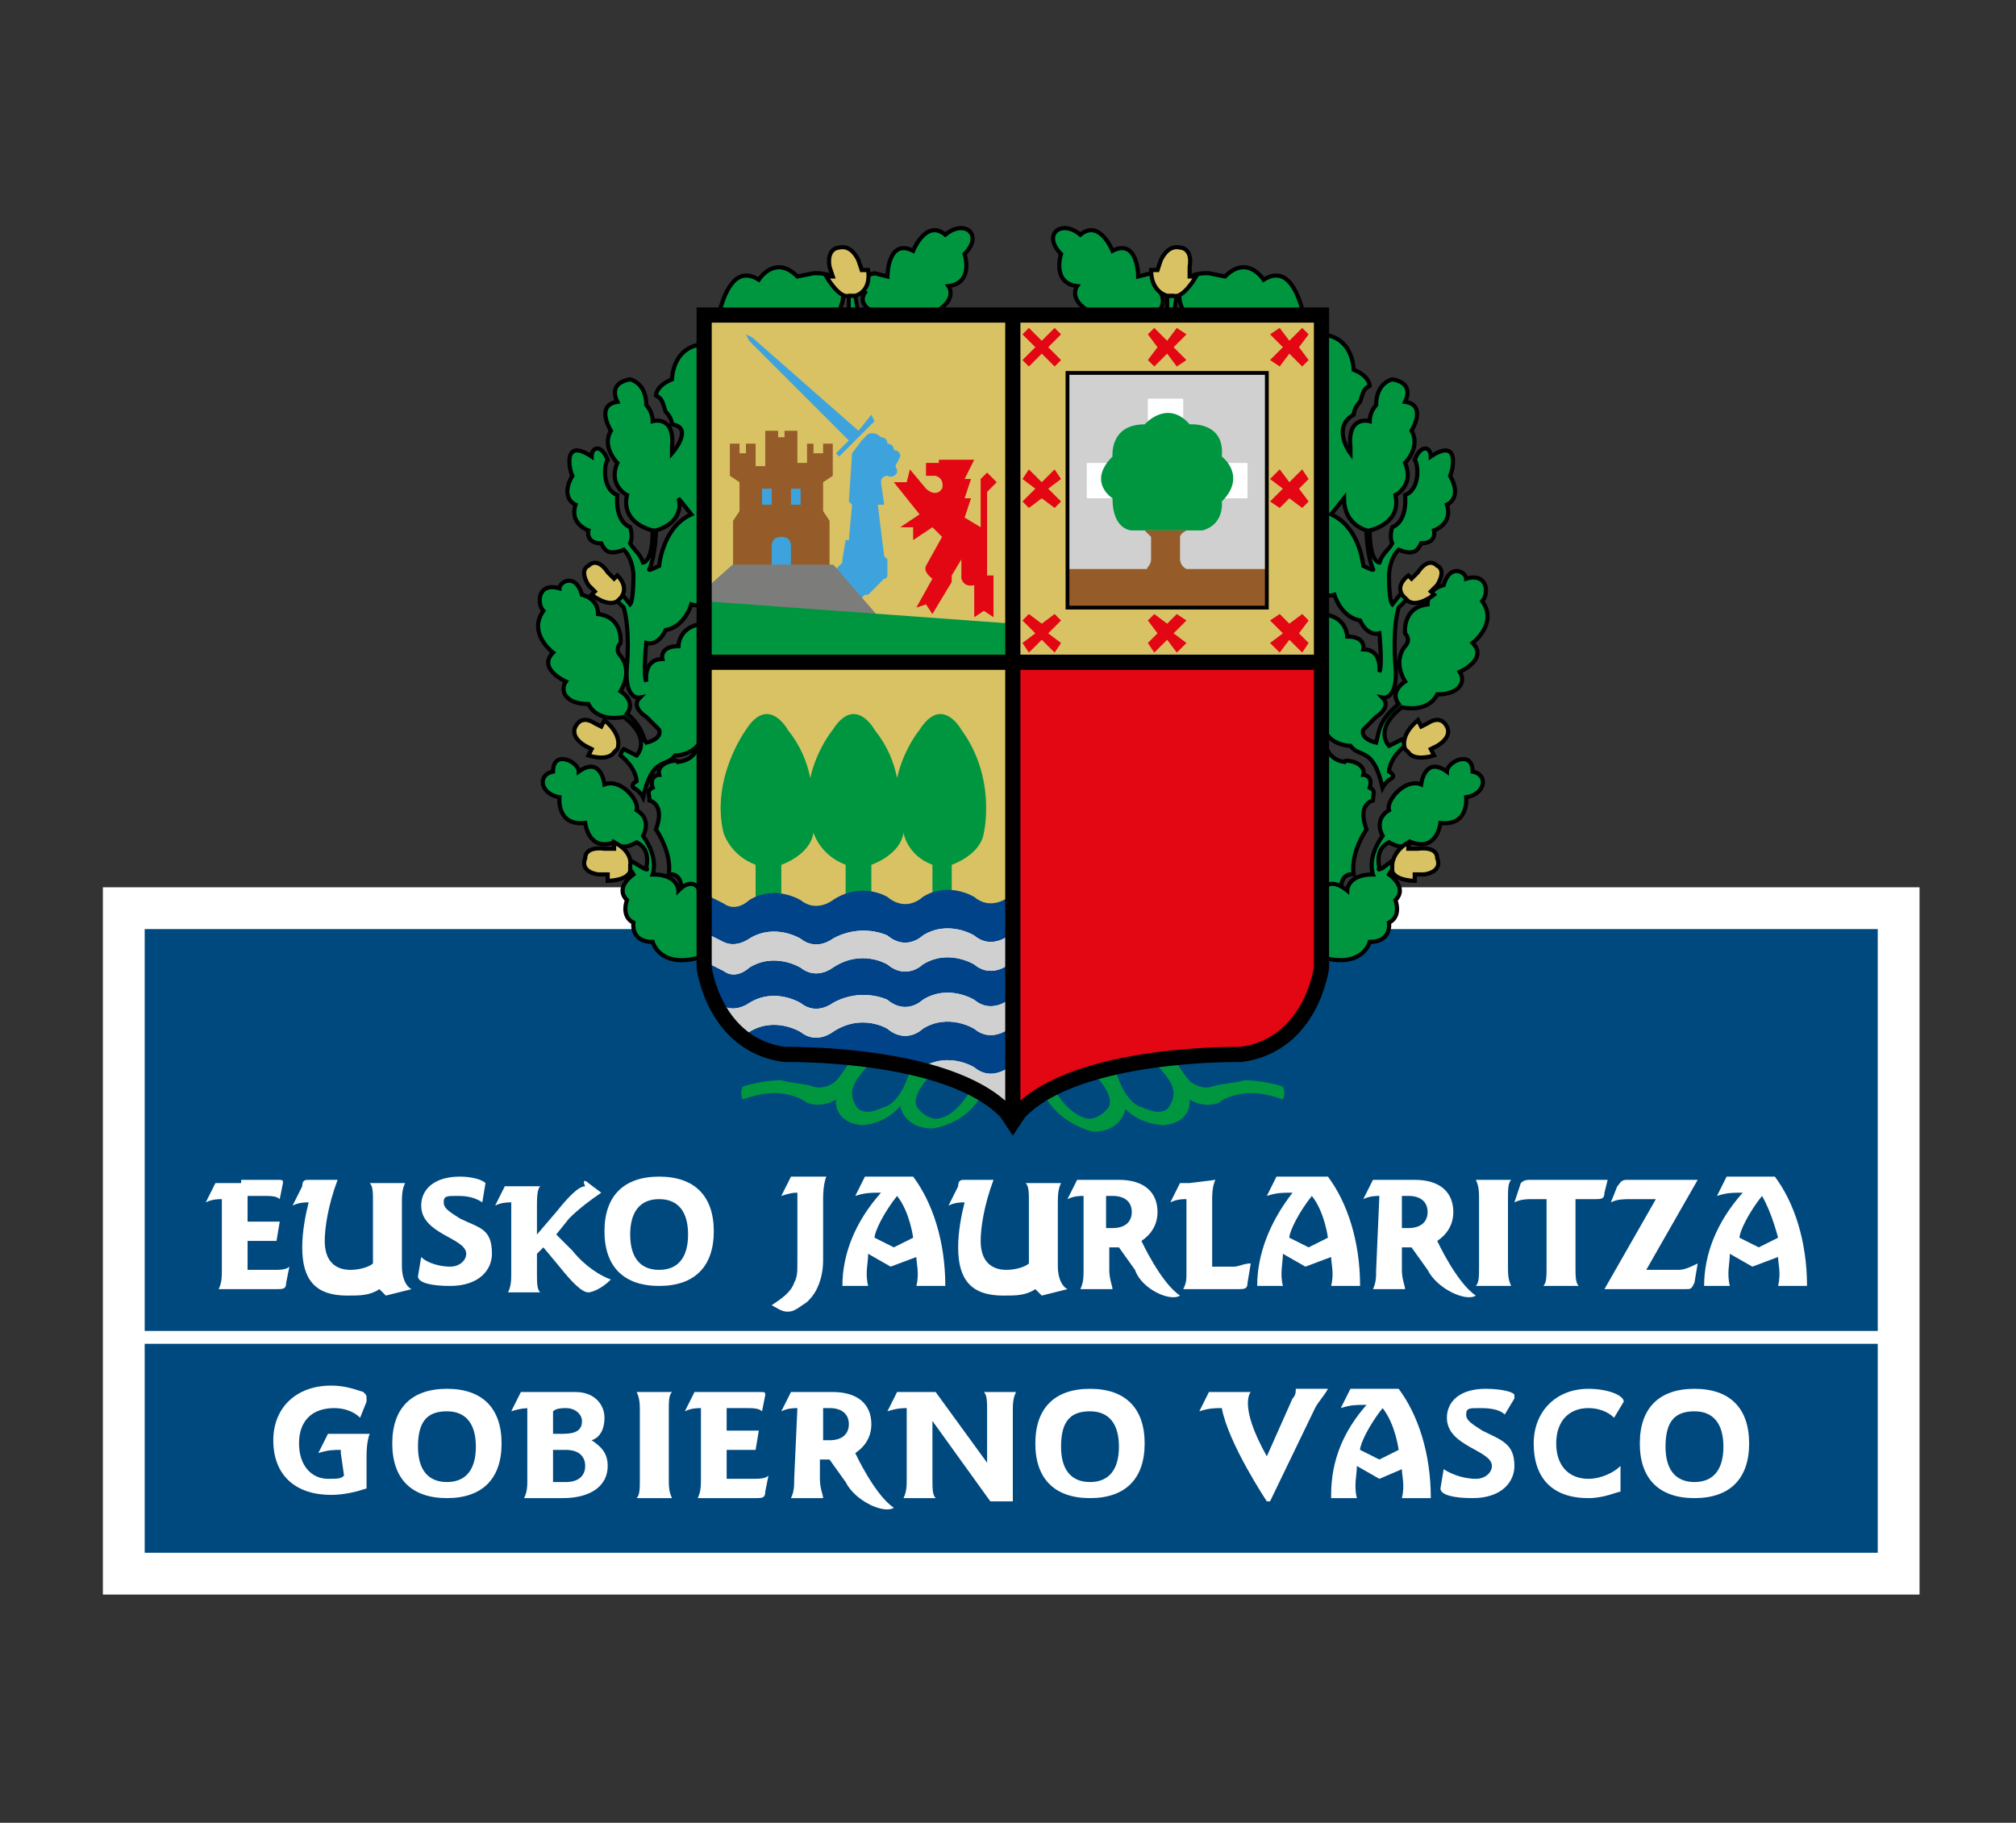 <?xml version="1.0" encoding="utf-8"?>
<!-- Generator: Adobe Illustrator 27.4.1, SVG Export Plug-In . SVG Version: 6.00 Build 0)  -->
<svg version="1.1" id="Capa_1" xmlns="http://www.w3.org/2000/svg" xmlns:xlink="http://www.w3.org/1999/xlink" x="0px" y="0px"
	 viewBox="0 0 62.7 56.7" style="enable-background:new 0 0 62.7 56.7;" xml:space="preserve">
<rect x="0" y="0" width="62.7" height="56.7" fill="#333333" stroke="none"/>
<style type="text/css">
	.st0{fill:#FFFFFF;}
	.st1{fill:#00497F;}
	.st2{fill-rule:evenodd;clip-rule:evenodd;fill:#FFFFFF;}
	.st3{fill:#009640;}
	.st4{fill:none;stroke:#000000;stroke-width:0.129;stroke-miterlimit:3.864;}
	.st5{fill:#D8C264;}
	.st6{fill-rule:evenodd;clip-rule:evenodd;fill:#009640;}
	.st7{fill:none;stroke:#000000;stroke-width:0.118;stroke-miterlimit:3.864;}
	.st8{fill:#004388;}
	.st9{fill:#3EA3DC;}
	.st10{fill:#955B29;}
	.st11{fill:none;stroke:#7C7C7B;stroke-width:7.520700e-02;stroke-miterlimit:3.864;}
	.st12{fill:#7C7C7B;}
	.st13{fill:#E30613;}
	.st14{fill:#D0D0D0;}
	.st15{fill-rule:evenodd;clip-rule:evenodd;fill:#E30613;}
	.st16{fill-rule:evenodd;clip-rule:evenodd;fill:#3EA3DC;}
	.st17{fill:none;stroke:#000000;stroke-width:0.472;stroke-miterlimit:3.864;}
</style>
<g>
	<rect x="3.2" y="27.6" class="st0" width="56.5" height="22"/>
	<rect x="4.5" y="28.9" class="st1" width="53.9" height="19.4"/>
	<rect x="4.3" y="41.4" class="st0" width="54.5" height="0.4"/>
	<path class="st2" d="M20.5,37.3c0.6,0,0.9,0.4,0.9,1.1s-0.3,1.1-0.9,1.1c-0.6,0-0.9-0.4-0.9-1.1S19.9,37.3,20.5,37.3 M20.5,36.6
		c-1.1,0-1.7,0.6-1.7,1.7s0.6,1.7,1.7,1.7c1.1,0,1.7-0.6,1.7-1.7C22.2,37.2,21.6,36.6,20.5,36.6z"/>
	<path class="st0" d="M50,36.7c-0.1,0-0.2,0-0.4,0h-2c-0.1,0-0.2,0-0.3,0.1l-0.2,0.6c0.2-0.1,0.4-0.1,0.6-0.1h0.4v2.1
		c0,0.3,0,0.5-0.1,0.6h1.1C49,39.9,49,39.7,49,39.4v-2.1h0.6c0.2,0,0.3,0,0.3-0.2L50,36.7"/>
	<path class="st0" d="M50.6,36.7C50.6,36.7,50.6,36.7,50.6,36.7c-0.2,0-0.2,0.1-0.3,0.2l-0.2,0.5c0.2-0.1,0.4-0.1,0.7-0.1
		c0,0,0,0,0.1,0c0.1,0,0.1,0,0.3,0h0.3l-1.6,2.8c0.3,0,0.6,0,0.9,0c0.8,0,1.4,0,1.6,0c0.2,0,0.2,0,0.3-0.2l0.1-0.6
		c-0.2,0.1-0.4,0.2-0.6,0.2c-0.2,0-0.5,0-0.8,0c-0.1,0-0.1,0-0.2,0l1.6-2.8H50.6"/>
	<path class="st0" d="M25.6,38.4v-1.1c0-0.5,0.1-0.7,0.1-0.7h-0.9c0,0-0.1,0-0.1,0c-0.1,0,0,0-0.1,0c-0.1,0.2-0.2,0.4-0.3,0.6
		c0.3-0.1,0.4-0.1,0.5-0.1c0,0,0,0,0,0l0,0.1l0,2c0,0.4,0,0.5-0.1,0.7c-0.1,0.3-0.4,0.5-0.7,0.7c0.2,0.1,0.3,0.2,0.5,0.2
		c0.2,0,0.3-0.1,0.6-0.3c0.1-0.1,0.2-0.2,0.3-0.4c0.1-0.2,0.2-0.5,0.2-0.9L25.6,38.4"/>
	<path class="st2" d="M33.7,37.2c-0.1,0-0.3,0-0.5,0.1c0.1-0.2,0.2-0.4,0.3-0.6c0.1,0,0.2,0,0.3,0h0.7c0.1,0,0.2,0,0.3,0
		c0.8,0,1.2,0.4,1.2,1c0,0.4-0.2,0.7-0.5,0.9c0,0,0.6,1.3,1.2,1.7c-0.3,0.2-1.2-0.2-1.4-0.8l-0.5-0.7c-0.1,0-0.1,0-0.2,0h-0.1v0.7
		c0,0.3,0.1,0.5,0.1,0.6h-1c0.1-0.2,0.1-0.4,0.1-0.6L33.7,37.2C33.7,37.3,33.7,37.3,33.7,37.2 M34.4,38.2
		C34.5,38.2,34.5,38.2,34.4,38.2l0.2,0c0.4,0,0.6-0.2,0.6-0.5c0-0.3-0.2-0.5-0.6-0.5c-0.1,0-0.2,0-0.2,0V38.2z"/>
	<path class="st2" d="M42.9,37.2c-0.1,0-0.3,0-0.5,0.1c0.1-0.2,0.2-0.4,0.3-0.6c0.1,0,0.2,0,0.3,0h0.7c0.1,0,0.2,0,0.3,0
		c0.8,0,1.2,0.4,1.2,1c0,0.4-0.2,0.7-0.5,0.9c0,0,0.6,1.3,1.2,1.7c-0.3,0.2-1.2-0.2-1.5-0.8l-0.5-0.7c-0.1,0-0.1,0-0.2,0h-0.1v0.7
		c0,0.3,0.1,0.5,0.1,0.6h-1c0.1-0.2,0.1-0.4,0.1-0.6L42.9,37.2C42.9,37.3,42.9,37.3,42.9,37.2 M43.6,38.2
		C43.7,38.2,43.7,38.2,43.6,38.2l0.2,0c0.4,0,0.6-0.2,0.6-0.5c0-0.3-0.2-0.5-0.6-0.5c-0.1,0-0.2,0-0.2,0V38.2z"/>
	<path class="st0" d="M7.5,36.7h1.1c0.2,0,0.2,0,0.2,0.1l-0.1,0.5c-0.1-0.1-0.3-0.1-0.5-0.1H7.7V38h0.7c0.1,0,0.2,0,0.3,0l-0.1,0.6
		c-0.1,0-0.2,0-0.3,0H7.7v0.9h0.8c0.2,0,0.4,0,0.5-0.1l-0.1,0.5c0,0.2-0.1,0.2-0.3,0.2c-0.2,0-0.6,0-1.1,0c-0.2,0-0.4,0-0.7,0
		c0.1-0.2,0.1-0.4,0.1-0.6v-2.1c0,0,0-0.1,0-0.1c-0.1,0-0.3,0-0.5,0.1c0.1-0.2,0.2-0.4,0.3-0.6c0.1,0,0.2,0,0.3,0H7.5"/>
	<path class="st0" d="M9.6,36.7h0.9c-0.3,0.8-0.4,1.5-0.4,1.9c0,0.6,0.3,0.9,0.8,0.9c0.3,0,0.6-0.1,0.7-0.2v-1.9
		c0-0.3,0-0.5-0.1-0.6h1.1c-0.1,0.2-0.1,0.4-0.1,0.7v1.9c0,0.3,0.1,0.6,0.3,0.7l-0.8,0.2c-0.1-0.1-0.2-0.2-0.2-0.2
		c-0.3,0.2-0.6,0.2-1,0.2c-1,0-1.4-0.5-1.4-1.5c0-0.5,0.1-1,0.2-1.4c-0.1,0-0.3,0-0.5,0.1c0.1-0.2,0.2-0.4,0.3-0.6
		C9.4,36.7,9.5,36.7,9.6,36.7"/>
	<path class="st0" d="M18.3,36.8l0.4,0.3c-0.3,0.2-0.7,0.5-1,0.8l-0.4,0.5l0.5,0.5c0.4,0.5,0.9,0.8,1.2,0.9
		c-0.3,0.3-0.6,0.4-0.7,0.4c-0.2,0-0.5-0.3-0.9-0.8l-0.5-0.6l-0.2,0.2v0.6c0,0.3,0,0.5,0.1,0.6h-1c0.1-0.2,0.1-0.4,0.1-0.6v-2.1
		c0,0,0-0.1,0-0.1c-0.1,0-0.3,0-0.5,0.1c0.1-0.2,0.2-0.4,0.3-0.6c0.1,0,0.2,0,0.3,0h0.8c-0.1,0.1-0.1,0.4-0.1,0.6v0.9l0.6-0.7
		c0.4-0.5,0.7-0.8,0.9-0.8C18.1,36.7,18.2,36.7,18.3,36.8"/>
	<path class="st0" d="M30,36.7h0.9c-0.3,0.8-0.4,1.5-0.4,1.9c0,0.6,0.3,0.9,0.8,0.9c0.3,0,0.6-0.1,0.7-0.2v-1.9c0-0.3,0-0.5-0.1-0.6
		h1.1c-0.1,0.2-0.1,0.4-0.1,0.7v1.9c0,0.3,0.1,0.6,0.3,0.7l-0.8,0.2c-0.1-0.1-0.2-0.2-0.2-0.2c-0.3,0.2-0.6,0.2-1,0.2
		c-1,0-1.4-0.5-1.4-1.5c0-0.5,0.1-1,0.2-1.4c-0.1,0-0.3,0-0.5,0.1c0.1-0.2,0.2-0.4,0.3-0.6C29.8,36.7,29.9,36.7,30,36.7"/>
	<path class="st0" d="M37.8,36.7c-0.1,0.2-0.1,0.5-0.1,0.6v2.1h0.7c0.1,0,0.3-0.1,0.5-0.1l-0.1,0.6c0,0.2-0.1,0.2-0.3,0.2
		c-0.3,0-0.7,0-1.2,0c-0.2,0-0.3,0-0.5,0c0.1-0.2,0.1-0.3,0.1-0.5v-2.1c0-0.1,0-0.1,0-0.2c-0.1,0-0.3,0-0.5,0.1
		c0.1-0.2,0.2-0.4,0.3-0.6c0.1,0,0.2,0,0.3,0L37.8,36.7L37.8,36.7"/>
	<path class="st0" d="M15.1,36.8c-0.1-0.1-0.4-0.2-0.8-0.2c-0.8,0-1.2,0.4-1.2,0.9c0,0.9,1.4,1,1.4,1.5c0,0.2-0.2,0.4-0.5,0.4
		c-0.3,0-0.7-0.1-0.9-0.3l-0.1,0.6c0,0,0,0,0,0c0,0.2,0.4,0.3,1,0.3c0.9,0,1.3-0.5,1.3-1c0-0.8-0.4-0.8-1-1.1
		c-0.3-0.2-0.5-0.3-0.5-0.5c0-0.2,0.1-0.2,0.4-0.2c0.2,0,0.5,0,0.8,0.2L15.1,36.8"/>
	<path class="st0" d="M45.9,36.7c0.1,0.2,0.1,0.4,0.1,0.6v2.1c0,0.3,0,0.5-0.1,0.6H47c-0.1-0.2-0.1-0.4-0.1-0.6v-2.1
		c0-0.3,0-0.5,0.1-0.6H45.9"/>
	<path class="st2" d="M27.9,37.2c-0.4,0.5-0.7,1.1-0.7,1.3l0.6,0.3l0.6-0.3C28.4,38.5,28.3,37.7,27.9,37.2 M28.5,39.1
		c0,0.2,0.1,0.5,0,0.9h0.9c0-1.4-0.4-2.6-1-3.4h-1.2c-0.1,0-0.2,0-0.3,0c-0.1,0.2-0.2,0.4-0.3,0.6c0.3-0.1,0.5-0.1,0.7-0.1h0.1
		C26.6,38,26.2,39,26.2,40V40H27c-0.1-0.4,0-0.7,0-1l0.7,0.4L28.5,39.1z"/>
	<path class="st2" d="M40.8,37.2c-0.4,0.5-0.7,1.1-0.7,1.3l0.6,0.3l0.6-0.3C41.3,38.5,41.2,37.7,40.8,37.2 M41.4,39.1
		c0,0.2,0.1,0.5,0,0.9h0.9c0-1.4-0.4-2.6-1-3.4H40c-0.1,0-0.2,0-0.3,0c-0.1,0.2-0.2,0.4-0.3,0.6c0.3-0.1,0.5-0.1,0.7-0.1h0.1
		C39.5,38,39.1,39,39.1,40V40h0.8c-0.1-0.4,0-0.7,0-1l0.7,0.4L41.4,39.1z"/>
	<path class="st2" d="M54.8,37.2c-0.4,0.5-0.7,1.1-0.7,1.3l0.6,0.3l0.6-0.3C55.3,38.5,55.1,37.7,54.8,37.2 M55.3,39.1
		c0,0.2,0.1,0.5,0,0.9h0.9c0-1.4-0.4-2.6-1-3.4h-1.2c-0.1,0-0.2,0-0.3,0c-0.1,0.2-0.2,0.4-0.3,0.6c0.3-0.1,0.5-0.1,0.7-0.1h0.1
		C53.4,38,53,39,53,40V40h0.8c-0.1-0.4,0-0.7,0-1l0.7,0.4L55.3,39.1z"/>
	<path class="st2" d="M33.9,43.9c0.6,0,0.9,0.4,0.9,1.1c0,0.7-0.3,1.1-0.9,1.1c-0.6,0-0.9-0.4-0.9-1.1C33,44.2,33.3,43.9,33.9,43.9
		 M33.9,43.2c-1.1,0-1.7,0.6-1.7,1.7s0.6,1.7,1.7,1.7s1.7-0.6,1.7-1.7C35.6,43.8,35,43.2,33.9,43.2z"/>
	<path class="st2" d="M13.9,43.9c0.6,0,0.9,0.4,0.9,1.1c0,0.7-0.3,1.1-0.9,1.1c-0.6,0-0.9-0.4-0.9-1.1C13,44.2,13.3,43.9,13.9,43.9
		 M13.9,43.2c-1.1,0-1.7,0.6-1.7,1.7s0.6,1.7,1.7,1.7c1.1,0,1.7-0.6,1.7-1.7C15.6,43.8,15,43.2,13.9,43.2z"/>
	<path class="st0" d="M47.1,43.5c0-0.1,0-0.1,0-0.1c0-0.1-0.4-0.2-0.9-0.2c-0.8,0-1.2,0.4-1.2,0.9c0,0.9,1.4,1,1.4,1.5
		c0,0.2-0.2,0.4-0.5,0.4c-0.3,0-0.7-0.1-1-0.3l-0.1,0.6c0,0,0,0,0,0c0,0.2,0.4,0.3,1,0.3c0.9,0,1.3-0.5,1.3-1c0-0.7-0.4-0.8-1-1.1
		c-0.3-0.2-0.5-0.3-0.5-0.5c0-0.2,0.1-0.2,0.4-0.2c0.2,0,0.6,0,0.8,0.2L47.1,43.5"/>
	<path class="st0" d="M38.9,43.3H38c0,0-0.1,0-0.1,0c-0.1,0-0.2,0-0.3,0c-0.1,0.2-0.2,0.4-0.3,0.6c0.3-0.1,0.5-0.1,0.7-0.1l0,0
		c0.2,1.1,1.4,2.9,1.4,2.9h0.1l1.4-2.9c0.1-0.2,0.3-0.4,0.4-0.6h-1c0,0.1,0,0.2-0.1,0.3l-0.8,1.8C38.5,43.7,38.9,43.3,38.9,43.3"/>
	<path class="st0" d="M50.5,43.6C50.5,43.5,50.5,43.5,50.5,43.6c0-0.2-0.5-0.4-1.1-0.4c-1,0-1.7,0.7-1.7,1.7c0,1.1,0.6,1.7,1.7,1.7
		c0.5,0,0.9-0.2,1-0.2c0,0,0-0.1,0-0.2v-0.6c-0.2,0.2-0.6,0.4-1,0.4c-0.6,0-1-0.4-1-1.1c0-0.7,0.4-1.1,1-1.1c0.3,0,0.6,0.1,0.8,0.3
		L50.5,43.6"/>
	<path class="st2" d="M52.7,43.9c0.6,0,0.9,0.4,0.9,1.1c0,0.7-0.3,1.1-0.9,1.1c-0.6,0-0.9-0.4-0.9-1.1
		C51.8,44.2,52.1,43.9,52.7,43.9 M52.7,43.2c-1.1,0-1.7,0.6-1.7,1.7s0.6,1.7,1.7,1.7c1.1,0,1.7-0.6,1.7-1.7
		C54.4,43.8,53.8,43.2,52.7,43.2z"/>
	<path class="st0" d="M10.7,45.9C10.6,46,10.5,46,10.2,46c-0.5,0-0.9-0.4-0.9-1.1c0-0.7,0.4-1.1,1.1-1.1c0.3,0,0.6,0.1,0.8,0.3
		l0.2-0.5c0,0,0,0,0-0.1c0-0.1,0-0.1-0.1-0.2c-0.3-0.1-0.6-0.2-1-0.2c-1.1,0-1.8,0.7-1.8,1.7c0,1.1,0.7,1.7,1.8,1.7
		c0.4,0,0.8-0.1,1.1-0.2l0-1c0-0.5,0.1-0.7,0.1-0.7h-0.9c0,0-0.1,0-0.1,0c-0.1,0-0.2,0-0.3,0c-0.1,0.2-0.2,0.4-0.3,0.6
		c0.3-0.1,0.5-0.1,0.7-0.1c0,0,0,0,0,0l0,0.1L10.7,45.9L10.7,45.9"/>
	<path class="st0" d="M16.5,43.8c-0.1,0-0.3,0-0.6,0.1c0.1-0.2,0.2-0.4,0.3-0.6c0.1,0,0.2,0,0.3,0h0.6c0.1,0,0.5,0,0.8,0
		c0.6,0,0.9,0.4,0.9,0.8c0,0.3-0.1,0.6-0.4,0.7c0.3,0.2,0.5,0.4,0.5,0.8c0,0.6-0.5,1-1.4,1c-0.2,0-0.6,0-0.9,0c-0.1,0-0.2,0-0.3,0
		c0.1-0.2,0.1-0.4,0.1-0.5V43.8 M17.2,46.1c0.1,0,0.3,0,0.4,0c0.4,0,0.6-0.2,0.6-0.5s-0.2-0.5-0.6-0.5c-0.1,0-0.3,0-0.4,0V46.1z
		 M17.2,44.6c0.1,0,0.3,0,0.3,0c0.4,0,0.6-0.1,0.6-0.4c0-0.2-0.2-0.4-0.5-0.4c-0.1,0-0.3,0-0.4,0.1V44.6z"/>
	<path class="st0" d="M28.9,43.3l0.2,0l1.6,2.2v-1.6c0-0.3,0-0.5-0.1-0.6h1c-0.1,0.2-0.1,0.4-0.1,0.6v2.3c0,0.2,0,0.3,0,0.5h-0.7
		L29,44.2V46c0,0.3,0,0.5,0.1,0.6h-1c0.1-0.2,0.1-0.4,0.1-0.6v-2.1c0,0,0-0.1,0-0.1c-0.1,0-0.3,0-0.6,0.1c0.1-0.2,0.2-0.4,0.3-0.6
		c0.1,0,0.2,0,0.3,0H28.9"/>
	<path class="st0" d="M22.5,43.3h1.1c0.2,0,0.2,0,0.2,0.1l-0.1,0.5c-0.1-0.1-0.3-0.1-0.5-0.1h-0.6v0.7h0.7c0.1,0,0.2,0,0.3,0
		l-0.1,0.6c-0.1,0-0.2,0-0.3,0h-0.6V46h0.8c0.2,0,0.4,0,0.5-0.1l-0.1,0.5c0,0.2-0.1,0.2-0.3,0.2c-0.2,0-0.6,0-1.1,0
		c-0.2,0-0.4,0-0.7,0c0.1-0.2,0.1-0.4,0.1-0.6v-2.1c0,0,0-0.1,0-0.1c-0.1,0-0.3,0-0.5,0.1c0.1-0.2,0.2-0.4,0.3-0.6
		c0.1,0,0.2,0,0.3,0H22.5"/>
	<path class="st0" d="M19.8,43.3c0.1,0.2,0.1,0.4,0.1,0.6V46c0,0.3,0,0.5-0.1,0.6h1.1c-0.1-0.2-0.1-0.4-0.1-0.6v-2.1
		c0-0.3,0-0.5,0.1-0.6H19.8"/>
	<path class="st2" d="M24.8,43.8c-0.1,0-0.3,0-0.5,0.1c0.1-0.2,0.2-0.4,0.3-0.6c0.1,0,0.2,0,0.3,0h0.7c0.1,0,0.2,0,0.3,0
		c0.8,0,1.2,0.4,1.2,1c0,0.4-0.2,0.7-0.5,0.9c0,0,0.6,1.3,1.2,1.7c-0.3,0.2-1.2-0.2-1.5-0.8l-0.5-0.7c-0.1,0-0.1,0-0.2,0h-0.1V46
		c0,0.3,0.1,0.5,0.1,0.6h-1c0.1-0.2,0.1-0.4,0.1-0.6L24.8,43.8C24.8,43.9,24.8,43.8,24.8,43.8 M25.6,44.8
		C25.6,44.8,25.6,44.8,25.6,44.8l0.2,0c0.4,0,0.6-0.2,0.6-0.5c0-0.3-0.2-0.5-0.6-0.5c-0.1,0-0.2,0-0.2,0V44.8z"/>
	<path class="st2" d="M43,43.8c-0.4,0.5-0.7,1.1-0.7,1.3l0.6,0.3l0.6-0.3C43.5,45.1,43.4,44.3,43,43.8 M43.6,45.7
		c0,0.2,0.1,0.5,0,0.9h0.9c0-1.4-0.4-2.6-1-3.4h-1.2c-0.1,0-0.2,0-0.3,0c-0.1,0.2-0.2,0.4-0.3,0.6c0.3-0.1,0.5-0.1,0.7-0.1h0.1
		c-0.7,0.8-1.1,1.7-1.1,2.8v0.1h0.8c-0.1-0.4,0-0.7,0-1l0.7,0.4L43.6,45.7z"/>
	<path class="st3" d="M41.2,23l-0.1,0v5l0.1,0c0.1-0.2,0.3-0.2,0.5-0.3c0-0.6,0.4-0.5,0.4-0.5c-0.1-0.7,0.4-1.4,0.4-1.4
		c-0.3-0.8,0.2-0.9,0.2-0.9c0-0.2,0.1-0.3-0.1-0.4c0.1-0.3-0.1-0.4-0.2-0.4c0.1-0.4-0.6-0.5-0.6-0.4C41.2,23.6,41.2,23,41.2,23z"/>
	<path class="st4" d="M41.2,23l-0.1,0v5l0.1,0c0.1-0.2,0.3-0.2,0.5-0.3c0-0.6,0.4-0.5,0.4-0.5c-0.1-0.7,0.4-1.4,0.4-1.4
		c-0.3-0.8,0.2-0.9,0.2-0.9c0-0.2,0.1-0.3-0.1-0.4c0.1-0.3-0.1-0.4-0.2-0.4c0.1-0.4-0.6-0.5-0.6-0.4C41.2,23.6,41.2,23,41.2,23z"/>
	<path class="st3" d="M41.2,27.6l-0.1,0v2.2h0.1c1.2,0.3,1.4-0.5,1.4-0.5c0.7,0,0.6-0.6,0.6-0.6c0.4-0.2,0.2-0.7,0.2-0.7
		c0.4-0.4-0.2-0.8-0.2-0.8c0.1-0.2,0.2-0.2,0.2-0.2c-0.1-0.1,0-0.3,0-0.3L43,27c-0.2,0.1-0.1,0-0.1,0c-0.1-0.5,0.1-0.7,0.3-0.8
		c0.5,0.3,0.7,0,0.7,0c0.8,0.3,0.9-0.6,0.9-0.6c0.9,0.1,0.8-0.8,0.8-0.8c0.6-0.1,0.7-0.7,0.2-0.8c0-0.7-0.8-0.3-0.8,0
		c-0.7-0.5-0.8,0.4-0.8,0.4c-0.5-0.2-1.1,0.5-1,0.8c-0.5,0.3-0.2,0.8-0.2,0.8c-0.5,0.7-0.3,1.2-0.3,1.2c-0.8,0-0.8,0.5-0.8,0.5
		C41.4,27.3,41.2,27.6,41.2,27.6z"/>
	<path class="st4" d="M41.2,27.6l-0.1,0v2.2h0.1c1.2,0.3,1.4-0.5,1.4-0.5c0.7,0,0.6-0.6,0.6-0.6c0.4-0.2,0.2-0.7,0.2-0.7
		c0.4-0.4-0.2-0.8-0.2-0.8c0.1-0.2,0.2-0.2,0.2-0.2c-0.1-0.1,0-0.3,0-0.3L43,27c-0.2,0.1-0.1,0-0.1,0c-0.1-0.5,0.1-0.7,0.3-0.8
		c0.5,0.3,0.7,0,0.7,0c0.8,0.3,0.9-0.6,0.9-0.6c0.9,0.1,0.8-0.8,0.8-0.8c0.6-0.1,0.7-0.7,0.2-0.8c0-0.7-0.8-0.3-0.8,0
		c-0.7-0.5-0.8,0.4-0.8,0.4c-0.5-0.2-1.1,0.5-1,0.8c-0.5,0.3-0.2,0.8-0.2,0.8c-0.5,0.7-0.3,1.2-0.3,1.2c-0.8,0-0.8,0.5-0.8,0.5
		C41.4,27.3,41.2,27.6,41.2,27.6z"/>
	<path class="st3" d="M33.9,9.7c-0.7-0.4-0.4-0.8-0.4-0.8c-0.8-0.1-0.5-1-0.5-1c-0.6-0.6,0-1.1,0.6-0.6c0.6-0.5,1,0.5,1,0.5
		c0.8-0.4,0.8,0.8,0.8,0.8l0.4-0.1c0.9,0.2,0.3,0.6,0.3,0.6C36.3,9.5,36,9.7,36,9.7l0,0.1h-2.1L33.9,9.7z"/>
	<path class="st4" d="M33.9,9.7c-0.7-0.4-0.4-0.8-0.4-0.8c-0.8-0.1-0.5-1-0.5-1c-0.6-0.6,0-1.1,0.6-0.6c0.6-0.5,1,0.5,1,0.5
		c0.8-0.4,0.8,0.8,0.8,0.8l0.4-0.1c0.9,0.2,0.3,0.6,0.3,0.6C36.3,9.5,36,9.7,36,9.7l0,0.1h-2.1L33.9,9.7z"/>
	<path class="st3" d="M36.8,9.7l-0.1-0.3c-0.2-1,0.9-0.9,0.9-0.9l0.5,0.1c0.7-0.7,1.2,0.1,1.2,0.1c0.8-0.5,1.1,0.6,1.2,0.9
		c0,0,0,0.1,0,0.1h-3.7L36.8,9.7z"/>
	<path class="st4" d="M36.8,9.7l-0.1-0.3c-0.2-1,0.9-0.9,0.9-0.9l0.5,0.1c0.7-0.7,1.2,0.1,1.2,0.1c0.8-0.5,1.1,0.6,1.2,0.9
		c0,0,0,0.1,0,0.1h-3.7L36.8,9.7z"/>
	<polygon class="st3" points="36.6,9.2 36.5,9.8 36.3,9.8 36.3,9.2 	"/>
	<polygon class="st4" points="36.6,9.2 36.5,9.8 36.3,9.8 36.3,9.2 	"/>
	<path class="st5" d="M36.3,9.2l0.2,0c0.3,0.1,0.7-0.6,0.7-0.6l-0.2,0L37,8.3c0.1-0.6-0.3-0.6-0.3-0.6c-0.4-0.1-0.6,0.4-0.6,0.4
		l-0.1,0.3l-0.2,0C35.8,9.1,36.3,9.2,36.3,9.2z"/>
	<path class="st4" d="M36.3,9.2l0.2,0c0.3,0.1,0.7-0.6,0.7-0.6l-0.2,0L37,8.3c0.1-0.6-0.3-0.6-0.3-0.6c-0.4-0.1-0.6,0.4-0.6,0.4
		l-0.1,0.3l-0.2,0C35.8,9.1,36.3,9.2,36.3,9.2z"/>
	<path class="st6" d="M41.8,15.5L41.4,16c0.9,0.4,1,1.6,1,1.6c0.4,0.2,0.3,0.1,0.3,0.1c-0.2-0.5-0.2-1.2-0.2-1.2
		C41.9,16.3,41.8,15.8,41.8,15.5z M42,14.1L42,14.1c0-0.1,0-0.1,0-0.2c-0.1-1,0.6-0.8,0.6-0.8c0-0.3,0.2-0.5,0.2-0.5
		c0-0.7,0.5-0.8,0.5-0.8c0.6,0.1,0.5,0.5,0.4,0.7c0.7,0.1,0.2,0.9,0.2,0.9c0.3,0.5-0.2,1-0.2,1c0.3,0.7-0.3,1-0.3,1
		c0.2,0.9-0.8,1.1-0.8,1.1c0,1,0.3,1,0.3,1c0.1-0.3,0.3-0.4,0.4-0.6c-0.1-0.2,0-0.5,0-0.5c0.5-0.2,0.4-1,0.4-1
		c0.5-0.2,0.4-1,0.3-1.1c0.2-0.5,0.5-0.4,0.5-0.1c0.9-0.6,0.7,0.4,0.6,0.6c0.4,0.7-0.1,0.9-0.1,0.9c0.2,0.6-0.4,0.8-0.4,0.8
		s0.1,0.4-0.4,0.4c-0.1,0.2-0.2,0.4-0.7,0.2c-0.3,0.3-0.3,0.8-0.3,0.8c0,0.8,0.1,0.9,0.1,0.9l0.4-0.5c0.2,0.1,0.2,0.2,0.2,0.2
		c-0.2,0.2-0.4,0.4-0.4,0.4c-0.2,0.7-0.1,1.8-0.1,1.8c0.1,1.1-0.4,1-0.4,1c0.3,0.3-0.2,0.6-0.2,0.6c-0.1,0.1-0.4,0.4-0.4,0.4
		c-0.1,0.3,0.4,0.4,0.4,0.4c0.1-0.4,0.1-0.7,0.7-1.2c-0.3-0.4,0.2-0.7,0.2-0.7s-0.4-0.6,0-1.1c0.2-0.2,0-0.4,0-0.4s-0.1-0.8,0.7-0.9
		c0-0.5,0.5-0.6,0.5-0.6c0.2-0.7,0.7-0.4,0.7-0.2c0.7-0.2,0.7,0.5,0.5,0.7c0.5,0.7-0.3,1.3-0.3,1.3c0.5,0.5-0.4,0.9-0.4,0.9
		c0.2,0.3,0,0.7-0.7,0.7c-0.3,0.6-1.1,0.4-1.1,0.4c-0.9,0.7-0.4,1.2-0.4,1.2l0.4-0.2c0.1,0.1,0.1,0.2,0.1,0.2
		c-0.5,0.4-0.5,0.8-0.5,0.8c0,0,0.2,0.1,0.1,0.2c-0.2,0.1-0.3,0.3-0.3,0.3c-0.3-1.3-0.7-0.9-1-1.3c-0.3,0-0.8-0.2-0.8-0.6
		c-0.1-0.1-0.2,0-0.2,0l-0.1,0v-3.5h0.1c0.9,0,0.9,0.7,0.9,0.7c0.6,0,0.5,0.4,0.5,0.4c0.6,0,0.5,0.7,0.5,0.7c0.1-0.2,0-1.2,0-1.2
		c-0.4,0.1-0.6-0.4-0.6-0.4c-0.6-0.1-0.8-0.8-0.8-0.8c-0.3,0.1-0.5-0.1-0.5-0.1l-0.1,0v-8l0.1,0c1.1,0,1.1,1.1,1.1,1.1
		c0.5,0.2,0.5,0.5,0.5,0.5c-0.2,0.1-0.2,0.2-0.3,0.5c-0.2,0.2-0.2,0.4-0.2,0.4C41.4,13.3,42,14.1,42,14.1z"/>
	<path class="st4" d="M41.8,15.5L41.4,16c0.9,0.4,1,1.6,1,1.6c0.4,0.2,0.3,0.1,0.3,0.1c-0.2-0.5-0.2-1.2-0.2-1.2
		C41.9,16.3,41.8,15.8,41.8,15.5z M42,14.1L42,14.1c0-0.1,0-0.1,0-0.2c-0.1-1,0.6-0.8,0.6-0.8c0-0.3,0.2-0.5,0.2-0.5
		c0-0.7,0.5-0.8,0.5-0.8c0.6,0.1,0.5,0.5,0.4,0.7c0.7,0.1,0.2,0.9,0.2,0.9c0.3,0.5-0.2,1-0.2,1c0.3,0.7-0.3,1-0.3,1
		c0.2,0.9-0.8,1.1-0.8,1.1c0,1,0.3,1,0.3,1c0.1-0.3,0.3-0.4,0.4-0.6c-0.1-0.2,0-0.5,0-0.5c0.5-0.2,0.4-1,0.4-1
		c0.5-0.2,0.4-1,0.3-1.1c0.2-0.5,0.5-0.4,0.5-0.1c0.9-0.6,0.7,0.4,0.6,0.6c0.4,0.7-0.1,0.9-0.1,0.9c0.2,0.6-0.4,0.8-0.4,0.8
		s0.1,0.4-0.4,0.4c-0.1,0.2-0.2,0.4-0.7,0.2c-0.3,0.3-0.3,0.8-0.3,0.8c0,0.8,0.1,0.9,0.1,0.9l0.4-0.5c0.2,0.1,0.2,0.2,0.2,0.2
		c-0.2,0.2-0.4,0.4-0.4,0.4c-0.2,0.7-0.1,1.8-0.1,1.8c0.1,1.1-0.4,1-0.4,1c0.3,0.3-0.2,0.6-0.2,0.6c-0.1,0.1-0.4,0.4-0.4,0.4
		c-0.1,0.3,0.4,0.4,0.4,0.4c0.1-0.4,0.1-0.7,0.7-1.2c-0.3-0.4,0.2-0.7,0.2-0.7s-0.4-0.6,0-1.1c0.2-0.2,0-0.4,0-0.4s-0.1-0.8,0.7-0.9
		c0-0.5,0.5-0.6,0.5-0.6c0.2-0.7,0.7-0.4,0.7-0.2c0.7-0.2,0.7,0.5,0.5,0.7c0.5,0.7-0.3,1.3-0.3,1.3c0.5,0.5-0.4,0.9-0.4,0.9
		c0.2,0.3,0,0.7-0.7,0.7c-0.3,0.6-1.1,0.4-1.1,0.4c-0.9,0.7-0.4,1.2-0.4,1.2l0.4-0.2c0.1,0.1,0.1,0.2,0.1,0.2
		c-0.5,0.4-0.5,0.8-0.5,0.8c0,0,0.2,0.1,0.1,0.2c-0.2,0.1-0.3,0.3-0.3,0.3c-0.3-1.3-0.7-0.9-1-1.3c-0.3,0-0.8-0.2-0.8-0.6
		c-0.1-0.1-0.2,0-0.2,0l-0.1,0v-3.5h0.1c0.9,0,0.9,0.7,0.9,0.7c0.6,0,0.5,0.4,0.5,0.4c0.6,0,0.5,0.7,0.5,0.7c0.1-0.2,0-1.2,0-1.2
		c-0.4,0.1-0.6-0.4-0.6-0.4c-0.6-0.1-0.8-0.8-0.8-0.8c-0.3,0.1-0.5-0.1-0.5-0.1l-0.1,0v-8l0.1,0c1.1,0,1.1,1.1,1.1,1.1
		c0.5,0.2,0.5,0.5,0.5,0.5c-0.2,0.1-0.2,0.2-0.3,0.5c-0.2,0.2-0.2,0.4-0.2,0.4C41.4,13.3,42,14.1,42,14.1z"/>
	<path class="st5" d="M43.7,18.6l0.1,0.1c0.3,0.2,0.8-0.2,0.8-0.2l-0.1-0.1l0.2-0.2c0.3-0.5,0-0.6,0-0.6c-0.3-0.3-0.6,0.2-0.6,0.2
		l-0.2,0.2l-0.1-0.1C43.3,18.3,43.7,18.6,43.7,18.6z"/>
	<path class="st4" d="M43.7,18.6l0.1,0.1c0.3,0.2,0.8-0.2,0.8-0.2l-0.1-0.1l0.2-0.2c0.3-0.5,0-0.6,0-0.6c-0.3-0.3-0.6,0.2-0.6,0.2
		l-0.2,0.2l-0.1-0.1C43.3,18.3,43.7,18.6,43.7,18.6z"/>
	<path class="st5" d="M43.7,23.3l0.1,0.1c0.2,0.3,0.8,0.1,0.8,0.1l-0.1-0.2l0.2-0.1c0.5-0.3,0.3-0.6,0.3-0.6
		c-0.2-0.4-0.6-0.1-0.6-0.1l-0.2,0.1l-0.1-0.2C43.5,22.9,43.7,23.3,43.7,23.3z"/>
	<path class="st4" d="M43.7,23.3l0.1,0.1c0.2,0.3,0.8,0.1,0.8,0.1l-0.1-0.2l0.2-0.1c0.5-0.3,0.3-0.6,0.3-0.6
		c-0.2-0.4-0.6-0.1-0.6-0.1l-0.2,0.1l-0.1-0.2C43.5,22.9,43.7,23.3,43.7,23.3z"/>
	<path class="st5" d="M43.3,26.9l0,0.2c0.1,0.3,0.7,0.3,0.7,0.3l0-0.2l0.3,0c0.6-0.1,0.4-0.5,0.4-0.5c0-0.4-0.6-0.3-0.6-0.3l-0.3,0
		l0-0.2C43.3,26.5,43.3,26.9,43.3,26.9z"/>
	<path class="st4" d="M43.3,26.9l0,0.2c0.1,0.3,0.7,0.3,0.7,0.3l0-0.2l0.3,0c0.6-0.1,0.4-0.5,0.4-0.5c0-0.4-0.6-0.3-0.6-0.3l-0.3,0
		l0-0.2C43.3,26.5,43.3,26.9,43.3,26.9z"/>
	<path class="st3" d="M21.7,23l0.2,0v5l-0.2,0c-0.1-0.2-0.3-0.2-0.5-0.3c0-0.6-0.4-0.5-0.4-0.5c0.1-0.7-0.4-1.4-0.4-1.4
		c0.3-0.8-0.2-0.9-0.2-0.9c0-0.2-0.1-0.3,0.1-0.4c-0.1-0.3,0.1-0.4,0.2-0.4c-0.1-0.4,0.6-0.5,0.6-0.4C21.8,23.6,21.7,23,21.7,23z"/>
	<path class="st4" d="M21.7,23l0.2,0v5l-0.2,0c-0.1-0.2-0.3-0.2-0.5-0.3c0-0.6-0.4-0.5-0.4-0.5c0.1-0.7-0.4-1.4-0.4-1.4
		c0.3-0.8-0.2-0.9-0.2-0.9c0-0.2-0.1-0.3,0.1-0.4c-0.1-0.3,0.1-0.4,0.2-0.4c-0.1-0.4,0.6-0.5,0.6-0.4C21.8,23.6,21.7,23,21.7,23z"/>
	<path class="st3" d="M21.7,27.6l0.2,0v2.2h-0.2c-1.2,0.3-1.4-0.5-1.4-0.5c-0.7,0-0.6-0.6-0.6-0.6c-0.4-0.2-0.2-0.7-0.2-0.7
		c-0.4-0.4,0.2-0.8,0.2-0.8c-0.1-0.2-0.2-0.2-0.2-0.2c0.1-0.1,0-0.3,0-0.3L20,27c0.2,0.1,0.1,0,0.1,0c0.1-0.5-0.1-0.7-0.3-0.8
		c-0.5,0.3-0.7,0-0.7,0c-0.8,0.3-0.9-0.6-0.9-0.6c-0.9,0.1-0.8-0.8-0.8-0.8c-0.6-0.1-0.7-0.7-0.2-0.8c0-0.7,0.8-0.3,0.8,0
		c0.7-0.5,0.8,0.4,0.8,0.4c0.5-0.2,1.1,0.5,1,0.8c0.5,0.3,0.2,0.8,0.2,0.8c0.5,0.7,0.3,1.2,0.3,1.2c0.8,0,0.8,0.5,0.8,0.5
		C21.5,27.3,21.7,27.6,21.7,27.6z"/>
	<path class="st4" d="M21.7,27.6l0.2,0v2.2h-0.2c-1.2,0.3-1.4-0.5-1.4-0.5c-0.7,0-0.6-0.6-0.6-0.6c-0.4-0.2-0.2-0.7-0.2-0.7
		c-0.4-0.4,0.2-0.8,0.2-0.8c-0.1-0.2-0.2-0.2-0.2-0.2c0.1-0.1,0-0.3,0-0.3L20,27c0.2,0.1,0.1,0,0.1,0c0.1-0.5-0.1-0.7-0.3-0.8
		c-0.5,0.3-0.7,0-0.7,0c-0.8,0.3-0.9-0.6-0.9-0.6c-0.9,0.1-0.8-0.8-0.8-0.8c-0.6-0.1-0.7-0.7-0.2-0.8c0-0.7,0.8-0.3,0.8,0
		c0.7-0.5,0.8,0.4,0.8,0.4c0.5-0.2,1.1,0.5,1,0.8c0.5,0.3,0.2,0.8,0.2,0.8c0.5,0.7,0.3,1.2,0.3,1.2c0.8,0,0.8,0.5,0.8,0.5
		C21.5,27.3,21.7,27.6,21.7,27.6z"/>
	<path class="st3" d="M29.1,9.7c0.7-0.4,0.4-0.8,0.4-0.8c0.8-0.1,0.5-1,0.5-1c0.6-0.6,0-1.1-0.6-0.6c-0.6-0.5-1,0.5-1,0.5
		c-0.8-0.4-0.8,0.8-0.8,0.8l-0.4-0.1c-0.9,0.2-0.3,0.6-0.3,0.6c-0.2,0.3,0.1,0.5,0.1,0.5l0,0.1H29L29.1,9.7z"/>
	<path class="st4" d="M29.1,9.7c0.7-0.4,0.4-0.8,0.4-0.8c0.8-0.1,0.5-1,0.5-1c0.6-0.6,0-1.1-0.6-0.6c-0.6-0.5-1,0.5-1,0.5
		c-0.8-0.4-0.8,0.8-0.8,0.8l-0.4-0.1c-0.9,0.2-0.3,0.6-0.3,0.6c-0.2,0.3,0.1,0.5,0.1,0.5l0,0.1H29L29.1,9.7z"/>
	<path class="st3" d="M26.1,9.7l0.1-0.3c0.2-1-0.9-0.9-0.9-0.9l-0.5,0.1c-0.7-0.7-1.2,0.1-1.2,0.1c-0.8-0.5-1.1,0.6-1.2,0.9
		c0,0,0,0.1,0,0.1h3.7L26.1,9.7z"/>
	<path class="st4" d="M26.1,9.7l0.1-0.3c0.2-1-0.9-0.9-0.9-0.9l-0.5,0.1c-0.7-0.7-1.2,0.1-1.2,0.1c-0.8-0.5-1.1,0.6-1.2,0.9
		c0,0,0,0.1,0,0.1h3.7L26.1,9.7z"/>
	<polyline class="st3" points="26.4,9.2 26.4,9.8 26.7,9.8 26.6,9.2 26.4,9.2 	"/>
	<polygon class="st7" points="26.4,9.2 26.4,9.8 26.7,9.8 26.6,9.2 	"/>
	<path class="st5" d="M26.6,9.2l-0.2,0c-0.3,0.1-0.7-0.6-0.7-0.6l0.2,0l-0.1-0.3c-0.1-0.6,0.3-0.6,0.3-0.6c0.4-0.1,0.6,0.4,0.6,0.4
		l0.1,0.3l0.2,0C27.1,9.1,26.6,9.2,26.6,9.2z"/>
	<path class="st4" d="M26.6,9.2l-0.2,0c-0.3,0.1-0.7-0.6-0.7-0.6l0.2,0l-0.1-0.3c-0.1-0.6,0.3-0.6,0.3-0.6c0.4-0.1,0.6,0.4,0.6,0.4
		l0.1,0.3l0.2,0C27.1,9.1,26.6,9.2,26.6,9.2z"/>
	<path class="st6" d="M21.1,15.5l0.4,0.5c-0.9,0.4-1,1.6-1,1.6c-0.4,0.2-0.3,0.1-0.3,0.1c0.2-0.5,0.2-1.2,0.2-1.2
		C21.1,16.3,21.2,15.8,21.1,15.5z M20.9,14.1L20.9,14.1c0-0.1,0-0.1,0-0.2c0.1-1-0.6-0.8-0.6-0.8c0-0.3-0.2-0.5-0.2-0.5
		c0-0.7-0.5-0.8-0.5-0.8c-0.6,0.1-0.5,0.5-0.4,0.7c-0.7,0.1-0.2,0.9-0.2,0.9c-0.3,0.5,0.2,1,0.2,1c-0.3,0.7,0.3,1,0.3,1
		c-0.2,0.9,0.8,1.1,0.8,1.1c0,1-0.3,1-0.3,1c-0.1-0.3-0.3-0.4-0.4-0.6c0.1-0.2,0-0.5,0-0.5c-0.5-0.2-0.4-1-0.4-1
		c-0.5-0.2-0.4-1-0.3-1.1c-0.2-0.5-0.5-0.4-0.5-0.1c-0.9-0.6-0.7,0.4-0.6,0.6c-0.4,0.7,0.1,0.9,0.1,0.9c-0.2,0.6,0.4,0.8,0.4,0.8
		s-0.1,0.4,0.4,0.4c0.1,0.2,0.2,0.4,0.7,0.2c0.3,0.3,0.3,0.8,0.3,0.8c0,0.8-0.1,0.9-0.1,0.9l-0.4-0.5c-0.2,0.1-0.2,0.2-0.2,0.2
		c0.2,0.2,0.4,0.4,0.4,0.4c0.2,0.7,0.1,1.8,0.1,1.8c-0.1,1.1,0.4,1,0.4,1c-0.3,0.3,0.2,0.6,0.2,0.6c0.1,0.1,0.4,0.4,0.4,0.4
		c0.1,0.3-0.4,0.4-0.4,0.4C20,23,20,22.6,19.5,22.2c0.3-0.4-0.2-0.7-0.2-0.7s0.4-0.6,0-1.1c-0.2-0.2,0-0.4,0-0.4s0.1-0.8-0.7-0.9
		c0-0.5-0.5-0.6-0.5-0.6c-0.2-0.7-0.7-0.4-0.7-0.2c-0.7-0.2-0.7,0.5-0.5,0.7c-0.5,0.7,0.3,1.3,0.3,1.3c-0.5,0.5,0.4,0.9,0.4,0.9
		c-0.2,0.3,0,0.7,0.7,0.7c0.3,0.6,1.1,0.4,1.1,0.4c0.9,0.7,0.4,1.2,0.4,1.2l-0.4-0.2c-0.1,0.1-0.1,0.2-0.1,0.2
		c0.5,0.4,0.5,0.8,0.5,0.8c0,0-0.2,0.1-0.1,0.2c0.2,0.1,0.3,0.3,0.3,0.3c0.3-1.3,0.7-0.9,1-1.3c0.3,0,0.8-0.2,0.8-0.6
		c0.1-0.1,0.2,0,0.2,0l0.2,0v-3.5h-0.2c-0.9,0-0.9,0.7-0.9,0.7c-0.6,0-0.5,0.4-0.5,0.4c-0.6,0-0.5,0.7-0.5,0.7c-0.1-0.2,0-1.2,0-1.2
		c0.4,0.1,0.6-0.4,0.6-0.4c0.6-0.1,0.8-0.8,0.8-0.8c0.3,0.1,0.5-0.1,0.5-0.1l0.2,0v-8l-0.2,0c-1.1,0-1.1,1.1-1.1,1.1
		c-0.5,0.2-0.5,0.5-0.5,0.5c0.2,0.1,0.2,0.2,0.3,0.5c0.2,0.2,0.2,0.4,0.2,0.4C21.6,13.3,20.9,14.1,20.9,14.1z"/>
	<path class="st4" d="M21.1,15.5l0.4,0.5c-0.9,0.4-1,1.6-1,1.6c-0.4,0.2-0.3,0.1-0.3,0.1c0.2-0.5,0.2-1.2,0.2-1.2
		C21.1,16.3,21.2,15.8,21.1,15.5z M20.9,14.1L20.9,14.1c0-0.1,0-0.1,0-0.2c0.1-1-0.6-0.8-0.6-0.8c0-0.3-0.2-0.5-0.2-0.5
		c0-0.7-0.5-0.8-0.5-0.8c-0.6,0.1-0.5,0.5-0.4,0.7c-0.7,0.1-0.2,0.9-0.2,0.9c-0.3,0.5,0.2,1,0.2,1c-0.3,0.7,0.3,1,0.3,1
		c-0.2,0.9,0.8,1.1,0.8,1.1c0,1-0.3,1-0.3,1c-0.1-0.3-0.3-0.4-0.4-0.6c0.1-0.2,0-0.5,0-0.5c-0.5-0.2-0.4-1-0.4-1
		c-0.5-0.2-0.4-1-0.3-1.1c-0.2-0.5-0.5-0.4-0.5-0.1c-0.9-0.6-0.7,0.4-0.6,0.6c-0.4,0.7,0.1,0.9,0.1,0.9c-0.2,0.6,0.4,0.8,0.4,0.8
		s-0.1,0.4,0.4,0.4c0.1,0.2,0.2,0.4,0.7,0.2c0.3,0.3,0.3,0.8,0.3,0.8c0,0.8-0.1,0.9-0.1,0.9l-0.4-0.5c-0.2,0.1-0.2,0.2-0.2,0.2
		c0.2,0.2,0.4,0.4,0.4,0.4c0.2,0.7,0.1,1.8,0.1,1.8c-0.1,1.1,0.4,1,0.4,1c-0.3,0.3,0.2,0.6,0.2,0.6c0.1,0.1,0.4,0.4,0.4,0.4
		c0.1,0.3-0.4,0.4-0.4,0.4C20,23,20,22.6,19.5,22.2c0.3-0.4-0.2-0.7-0.2-0.7s0.4-0.6,0-1.1c-0.2-0.2,0-0.4,0-0.4s0.1-0.8-0.7-0.9
		c0-0.5-0.5-0.6-0.5-0.6c-0.2-0.7-0.7-0.4-0.7-0.2c-0.7-0.2-0.7,0.5-0.5,0.7c-0.5,0.7,0.3,1.3,0.3,1.3c-0.5,0.5,0.4,0.9,0.4,0.9
		c-0.2,0.3,0,0.7,0.7,0.7c0.3,0.6,1.1,0.4,1.1,0.4c0.9,0.7,0.4,1.2,0.4,1.2l-0.4-0.2c-0.1,0.1-0.1,0.2-0.1,0.2
		c0.5,0.4,0.5,0.8,0.5,0.8c0,0-0.2,0.1-0.1,0.2c0.2,0.1,0.3,0.3,0.3,0.3c0.3-1.3,0.7-0.9,1-1.3c0.3,0,0.8-0.2,0.8-0.6
		c0.1-0.1,0.2,0,0.2,0l0.2,0v-3.5h-0.2c-0.9,0-0.9,0.7-0.9,0.7c-0.6,0-0.5,0.4-0.5,0.4c-0.6,0-0.5,0.7-0.5,0.7c-0.1-0.2,0-1.2,0-1.2
		c0.4,0.1,0.6-0.4,0.6-0.4c0.6-0.1,0.8-0.8,0.8-0.8c0.3,0.1,0.5-0.1,0.5-0.1l0.2,0v-8l-0.2,0c-1.1,0-1.1,1.1-1.1,1.1
		c-0.5,0.2-0.5,0.5-0.5,0.5c0.2,0.1,0.2,0.2,0.3,0.5c0.2,0.2,0.2,0.4,0.2,0.4C21.6,13.3,20.9,14.1,20.9,14.1z"/>
	<path class="st5" d="M19.3,18.6l-0.1,0.1c-0.3,0.2-0.8-0.2-0.8-0.2l0.1-0.1l-0.2-0.2c-0.3-0.5,0-0.6,0-0.6c0.3-0.3,0.6,0.2,0.6,0.2
		l0.2,0.2l0.1-0.1C19.6,18.3,19.3,18.6,19.3,18.6z"/>
	<path class="st4" d="M19.3,18.6l-0.1,0.1c-0.3,0.2-0.8-0.2-0.8-0.2l0.1-0.1l-0.2-0.2c-0.3-0.5,0-0.6,0-0.6c0.3-0.3,0.6,0.2,0.6,0.2
		l0.2,0.2l0.1-0.1C19.6,18.3,19.3,18.6,19.3,18.6z"/>
	<path class="st5" d="M19.2,23.3l-0.1,0.1c-0.2,0.3-0.8,0.1-0.8,0.1l0.1-0.2l-0.2-0.1c-0.5-0.3-0.3-0.6-0.3-0.6
		c0.2-0.4,0.6-0.1,0.6-0.1l0.2,0.1l0.1-0.2C19.4,22.9,19.2,23.3,19.2,23.3z"/>
	<path class="st4" d="M19.2,23.3l-0.1,0.1c-0.2,0.3-0.8,0.1-0.8,0.1l0.1-0.2l-0.2-0.1c-0.5-0.3-0.3-0.6-0.3-0.6
		c0.2-0.4,0.6-0.1,0.6-0.1l0.2,0.1l0.1-0.2C19.4,22.9,19.2,23.3,19.2,23.3z"/>
	<path class="st5" d="M19.6,26.9l0,0.2c-0.1,0.3-0.7,0.3-0.7,0.3l0-0.2l-0.3,0c-0.6-0.1-0.4-0.5-0.4-0.5c0-0.4,0.6-0.3,0.6-0.3
		l0.3,0l0-0.2C19.7,26.5,19.6,26.9,19.6,26.9z"/>
	<path class="st4" d="M19.6,26.9l0,0.2c-0.1,0.3-0.7,0.3-0.7,0.3l0-0.2l-0.3,0c-0.6-0.1-0.4-0.5-0.4-0.5c0-0.4,0.6-0.3,0.6-0.3
		l0.3,0l0-0.2C19.7,26.5,19.6,26.9,19.6,26.9z"/>
	<path class="st5" d="M24.4,32.8c0,0,5.1-0.1,6.9,1.8l0.2,0.3V20.6h9.6V9.8H21.9v20.3C21.9,30.2,22.2,32.5,24.4,32.8"/>
	<path class="st3" d="M28.1,25.9c-0.1,0.7-1,1-1,1V28h-0.8v-1.1c-0.8-0.3-1-1-1-1c-0.1,0.7-1,1-1,1V28h-0.8v-1.1c-0.8-0.3-1-1-1-1
		c-0.4-1.7,0.7-3.2,0.7-3.2c0.7-1.1,1.3,0,1.3,0c0.4,0.5,0.6,1,0.7,1.5c0.2-0.9,0.7-1.5,0.7-1.5c0.7-1.1,1.3,0,1.3,0
		c0.4,0.5,0.6,1,0.7,1.5c0.2-0.9,0.7-1.5,0.7-1.5c0.7-1.1,1.3,0,1.3,0c1.1,1.5,0.7,3.2,0.7,3.2c-0.1,0.7-1,1-1,1V28H29v-1.1
		C28.2,26.6,28.1,25.9,28.1,25.9"/>
	<path class="st8" d="M31.5,27.8c0,0-0.6,0.6-1.2,0.1c0,0-0.8-0.5-1.6,0c0,0-0.5,0.5-1.1,0c0,0-0.8-0.5-1.7,0.1c0,0-0.5,0.4-1,0
		c0,0-0.8-0.5-1.6,0c0,0-0.4,0.4-0.8,0.1l-0.6-0.3v2.3c0,0,0.3,2.4,2.5,2.7c0,0,5.1-0.1,6.9,1.8l0.2,0.3V27.8"/>
	<path class="st0" d="M31.5,29.9c0,0-0.6,0.6-1.2,0.1c0,0-0.8-0.5-1.6,0c0,0-0.5,0.5-1.1,0c0,0-0.8-0.5-1.7,0.1c0,0-0.5,0.4-1,0
		c0,0-0.8-0.5-1.6,0c0,0-0.4,0.4-0.8,0.1l-0.6-0.3V29l0.6,0.3c0.4,0.2,0.8-0.1,0.8-0.1c0.8-0.5,1.6,0,1.6,0c0.5,0.4,1,0,1,0
		c0.9-0.5,1.7-0.1,1.7-0.1c0.6,0.5,1.1,0,1.1,0c0.8-0.5,1.6,0,1.6,0c0.6,0.5,1.2-0.1,1.2-0.1V29.9"/>
	<path class="st0" d="M22.2,31.2l0.3,0.1c0.4,0.2,0.8-0.1,0.8-0.1c0.8-0.5,1.6,0,1.6,0c0.5,0.4,1,0,1,0c0.9-0.5,1.7-0.1,1.7-0.1
		c0.6,0.5,1.1,0,1.1,0c0.8-0.5,1.6,0,1.6,0c0.6,0.5,1.2-0.1,1.2-0.1v0.9c0,0-0.6,0.6-1.2,0.1c0,0-0.8-0.5-1.6,0c0,0-0.5,0.5-1.1,0
		c0,0-0.8-0.5-1.7,0.1c0,0-0.5,0.4-1,0c0,0-0.8-0.5-1.6,0c0,0-0.1,0.1-0.3,0.2c-0.1,0-0.3-0.2-0.5-0.4
		C22.4,31.6,22.3,31.4,22.2,31.2"/>
	<path class="st0" d="M31.5,34.9l-0.2-0.3c-0.1-0.2-0.6-0.5-1.1-0.7c-0.5-0.2-1-0.4-1.7-0.6c0.1-0.1,0.2-0.1,0.2-0.1
		c0.8-0.5,1.6,0,1.6,0c0.6,0.5,1.2-0.1,1.2-0.1V34.9"/>
	<path class="st9" d="M26,17.7l0.2-0.2l0-0.1l0.1-0.6l0.1,0l0.1-1.1l-0.1-0.1l0.1-1.5l0.3-0.4c0,0,0.1-0.1,0.2-0.2
		c0,0,0.2-0.1,0.4,0.1c0,0,0.2,0,0.2,0.2c0,0,0.2,0,0.2,0.2c0,0,0.2,0,0.2,0.2l-0.1,0.2c0,0-0.1,0.1,0,0.2l0,0.1
		c0,0-0.1,0.2-0.3,0.1c0,0-0.2,0-0.2,0.2l0.1,0.7h-0.2l0.2,1.6l0.1,0.1l0,0.5c0,0,0,0.1-0.1,0.1L27,18.5l-0.1,0l-0.1,0.1L26,17.7"/>
	<polyline class="st10" points="25.1,14.4 25.1,13.8 25.3,13.8 25.3,14.1 25.6,14.1 25.6,13.8 25.9,13.8 25.9,14.8 25.6,15 
		25.6,15.9 25.8,16.2 25.8,17.6 22.8,17.6 22.8,16.2 23,15.9 23,15 22.7,14.8 22.7,13.8 23,13.8 23,14.1 23.2,14.1 23.2,13.8 
		23.5,13.8 23.5,14.5 23.8,14.5 23.8,13.4 24.2,13.4 24.2,13.6 24.4,13.6 24.4,13.4 24.8,13.4 24.8,14.4 25.1,14.4 	"/>
	<rect x="23.7" y="15.2" class="st9" width="0.3" height="0.5"/>
	<rect x="24.6" y="15.2" class="st9" width="0.3" height="0.5"/>
	<path class="st9" d="M24,17.6V17c0-0.2,0.1-0.3,0.3-0.3c0.2,0,0.3,0.1,0.3,0.3v0.6H24"/>
	<polyline class="st0" points="27.2,19.1 25.9,17.6 22.8,17.6 21.9,18.4 21.9,18.7 27.2,19.1 	"/>
	<polygon class="st11" points="27.2,19.1 25.9,17.6 22.8,17.6 21.9,18.4 21.9,18.7 	"/>
	<polyline class="st12" points="27.2,19.1 25.9,17.6 22.8,17.6 21.9,18.4 21.9,18.7 27.2,19.1 	"/>
	<path class="st3" d="M30.5,34.1C30,35,29,35.1,29,35.1c-0.9,0-1-0.7-1-0.7C27.5,35,26.8,35,26.8,35c-0.9-0.1-0.8-0.8-0.8-0.8
		c-0.5,0.3-0.9,0.1-0.9,0.1c-0.4-0.3-1-0.3-1-0.3c-0.5,0-1,0.2-1,0.2c-0.1-0.2,0-0.4,0-0.4c0.6-0.2,1.2-0.2,1.2-0.2
		c0.3,0.1,0.7,0.1,1,0.2c0.3,0.1,0.6-0.1,0.6-0.1c0.2-0.1,0.6-0.8,0.6-0.8c0.2,0,0.3,0,0.6,0.1c-0.1,0.2-0.6,0.6-0.6,1
		c0,0.2,0.1,0.4,0.2,0.5c0.3,0.2,0.6,0,0.9-0.1c0.2-0.1,0.5-0.4,0.7-1.1c0.2,0,0.4,0.1,0.6,0.2c-0.2,0.2-0.5,0.6-0.4,0.9
		c0.1,0.2,0.4,0.4,0.6,0.4c0.4,0,0.8-0.4,1.1-0.9C30,33.8,30.3,34,30.5,34.1"/>
	<path class="st3" d="M32.5,34.1c0.5,0.9,1.5,1.1,1.5,1.1c0.9,0,1-0.7,1-0.7c0.5,0.5,1.2,0.5,1.2,0.5c0.9-0.1,0.8-0.8,0.8-0.8
		c0.5,0.3,0.9,0.1,0.9,0.1c0.4-0.3,1-0.3,1-0.3c0.5,0,1,0.2,1,0.2c0.1-0.2,0-0.4,0-0.4c-0.6-0.2-1.2-0.2-1.2-0.2
		c-0.3,0.1-0.7,0.1-1,0.2c-0.3,0.1-0.6-0.1-0.6-0.1c-0.2-0.1-0.6-0.8-0.6-0.8c-0.2,0-0.4,0.1-0.6,0.1c0.1,0.2,0.6,0.6,0.6,1
		c0,0.2-0.1,0.4-0.2,0.5c-0.3,0.2-0.6,0-0.9-0.1c-0.2-0.1-0.5-0.4-0.7-1.1c-0.2,0-0.4,0.1-0.6,0.2c0.2,0.2,0.5,0.6,0.4,0.9
		c-0.1,0.2-0.4,0.4-0.6,0.4c-0.4,0-0.9-0.5-1.1-0.9C32.9,33.8,32.6,34,32.5,34.1"/>
	<path class="st13" d="M31.5,34.9l0.2-0.3c1.8-1.9,6.9-1.8,6.9-1.8c2.2-0.3,2.5-2.7,2.5-2.7v-9.5h-9.6V34.9"/>
	<rect x="33.2" y="11.6" class="st0" width="6.2" height="7.3"/>
	<rect x="33.2" y="11.6" class="st14" width="6.2" height="7.3"/>
	<polyline class="st0" points="35.7,12.4 36.8,12.4 36.8,14.4 38.8,14.4 38.8,15.5 33.8,15.5 33.8,14.4 35.7,14.4 35.7,12.4 	"/>
	<path class="st3" d="M35.2,16.5h2.2c0.7-0.2,0.6-0.9,0.6-0.9c0.8-0.8,0-1.4,0-1.4c0.1-1.1-1-1-1-1c-0.7-0.8-1.4,0-1.4,0
		c-1.1,0-1,1-1,1c-0.8,0.8,0,1.3,0,1.3C34.6,16.5,35.2,16.5,35.2,16.5"/>
	<path class="st10" d="M35.8,17.4v-0.7c0,0-0.1-0.1-0.2-0.2h1.3c0,0-0.2,0.1-0.2,0.2v0.7c0,0,0,0.2,0.2,0.3h2.5v1.2h-6.2v-1.2h2.5
		C35.6,17.7,35.8,17.6,35.8,17.4"/>
	<path class="st15" d="M29.2,14.4l-0.4,0l0,0.4l0.3,0c0.3,0.1,0.2,0.4,0.2,0.4c-0.2,0.3-0.5,0-0.5,0l-0.5-0.6l-0.1,0.4l-0.4,0l0.8,1
		L28,16.4h0.4l0,0.4l0.6-0.4l0.3,0.3l-0.5,0.9c-0.1,0.2,0.2,0.4,0.2,0.4l-0.5,0.9l0.3-0.1l0.2,0.3l0.6-1l0-0.2l0.3-0.5l0,0.6
		c0.1,0.3,0.4,0.2,0.4,0.2l0,1l0.3-0.2l0.3,0.2l0-1.3h-0.2l0-2.6l0.3-0.3l-0.3-0.3l-0.2,0.2l0,1.5L30,16.1l0.2-0.6H30l0.2-0.6H30
		l0.3-0.6l-1.1,0L29.2,14.4"/>
	<polyline class="st13" points="31.8,10.4 32,10.2 32.4,10.6 32.8,10.2 33,10.4 32.6,10.8 33,11.2 32.8,11.4 32.4,11 32,11.4 
		31.8,11.2 32.2,10.8 31.8,10.4 	"/>
	<polyline class="st13" points="31.8,14.9 32,14.6 32.4,15 32.8,14.6 33,14.9 32.6,15.2 33,15.6 32.8,15.8 32.4,15.5 32,15.8 
		31.8,15.6 32.2,15.2 31.8,14.9 	"/>
	<polyline class="st13" points="31.8,19.3 32,19.1 32.4,19.4 32.8,19.1 33,19.3 32.6,19.7 33,20 32.8,20.3 32.4,19.9 32,20.3 
		31.8,20 32.2,19.7 31.8,19.3 	"/>
	<polyline class="st13" points="39.5,10.4 39.8,10.2 40.1,10.6 40.5,10.2 40.7,10.4 40.4,10.8 40.7,11.2 40.5,11.4 40.1,11 
		39.8,11.4 39.5,11.2 39.9,10.8 39.5,10.4 	"/>
	<polyline class="st13" points="39.5,14.9 39.8,14.6 40.1,15 40.5,14.6 40.7,14.9 40.4,15.2 40.7,15.6 40.5,15.8 40.1,15.5 
		39.8,15.8 39.5,15.6 39.9,15.2 39.5,14.9 	"/>
	<polyline class="st13" points="39.5,19.3 39.8,19.1 40.1,19.4 40.5,19.1 40.7,19.3 40.4,19.7 40.7,20 40.5,20.3 40.1,19.9 
		39.8,20.3 39.5,20 39.9,19.7 39.5,19.3 	"/>
	<polyline class="st13" points="35.7,10.4 35.9,10.2 36.3,10.6 36.6,10.2 36.9,10.4 36.5,10.8 36.9,11.2 36.6,11.4 36.3,11 
		35.9,11.4 35.7,11.2 36,10.8 35.7,10.4 	"/>
	<polyline class="st13" points="35.7,19.3 35.9,19.1 36.3,19.4 36.6,19.1 36.9,19.3 36.5,19.7 36.9,20 36.6,20.3 36.3,19.9 
		35.9,20.3 35.7,20 36,19.7 35.7,19.3 	"/>
	<rect x="33.2" y="11.6" class="st7" width="6.2" height="7.3"/>
	<polyline class="st16" points="23.4,10.5 23.2,10.4 23.3,10.6 26.4,13.7 26,14.1 26.1,14.2 27.2,13.1 27.1,12.9 26.7,13.4 
		23.4,10.5 	"/>
	<path class="st14" d="M31.5,29.9c0,0-0.6,0.6-1.2,0.1c0,0-0.8-0.5-1.6,0c0,0-0.5,0.5-1.1,0c0,0-0.8-0.5-1.7,0.1c0,0-0.5,0.4-1,0
		c0,0-0.8-0.5-1.6,0c0,0-0.4,0.4-0.8,0.1l-0.6-0.3V29l0.6,0.3c0.4,0.2,0.8-0.1,0.8-0.1c0.8-0.5,1.6,0,1.6,0c0.5,0.4,1,0,1,0
		c0.9-0.5,1.7-0.1,1.7-0.1c0.6,0.5,1.1,0,1.1,0c0.8-0.5,1.6,0,1.6,0c0.6,0.5,1.2-0.1,1.2-0.1V29.9"/>
	<polyline class="st3" points="31.5,20.6 31.5,19.4 21.9,18.7 21.9,20.6 31.5,20.6 	"/>
	<path class="st14" d="M22.2,31.2l0.3,0.1c0.4,0.2,0.8-0.1,0.8-0.1c0.8-0.5,1.6,0,1.6,0c0.5,0.4,1,0,1,0c0.9-0.5,1.7-0.1,1.7-0.1
		c0.6,0.5,1.1,0,1.1,0c0.8-0.5,1.6,0,1.6,0c0.6,0.5,1.2-0.1,1.2-0.1v0.9c0,0-0.6,0.6-1.2,0.1c0,0-0.8-0.5-1.6,0c0,0-0.5,0.5-1.1,0
		c0,0-0.8-0.5-1.7,0.1c0,0-0.5,0.4-1,0c0,0-0.8-0.5-1.6,0c0,0-0.1,0.1-0.3,0.2c-0.1,0-0.3-0.2-0.5-0.4
		C22.4,31.6,22.3,31.4,22.2,31.2"/>
	<path class="st14" d="M31.5,34.9l-0.2-0.3c-0.1-0.2-0.6-0.5-1.1-0.7c-0.5-0.2-1-0.4-1.7-0.6c0.1-0.1,0.2-0.1,0.2-0.1
		c0.8-0.5,1.6,0,1.6,0c0.6,0.5,1.2-0.1,1.2-0.1V34.9"/>
	<path class="st17" d="M31.7,34.6c1.8-1.9,6.9-1.8,6.9-1.8c2.2-0.3,2.5-2.7,2.5-2.7V9.8H21.9v20.3c0,0,0.3,2.4,2.5,2.7
		c0,0,5.1-0.1,6.9,1.8l0.2,0.3L31.7,34.6z M31.5,9.8l0,25 M21.9,20.6h19.2"/>
</g>
</svg>
